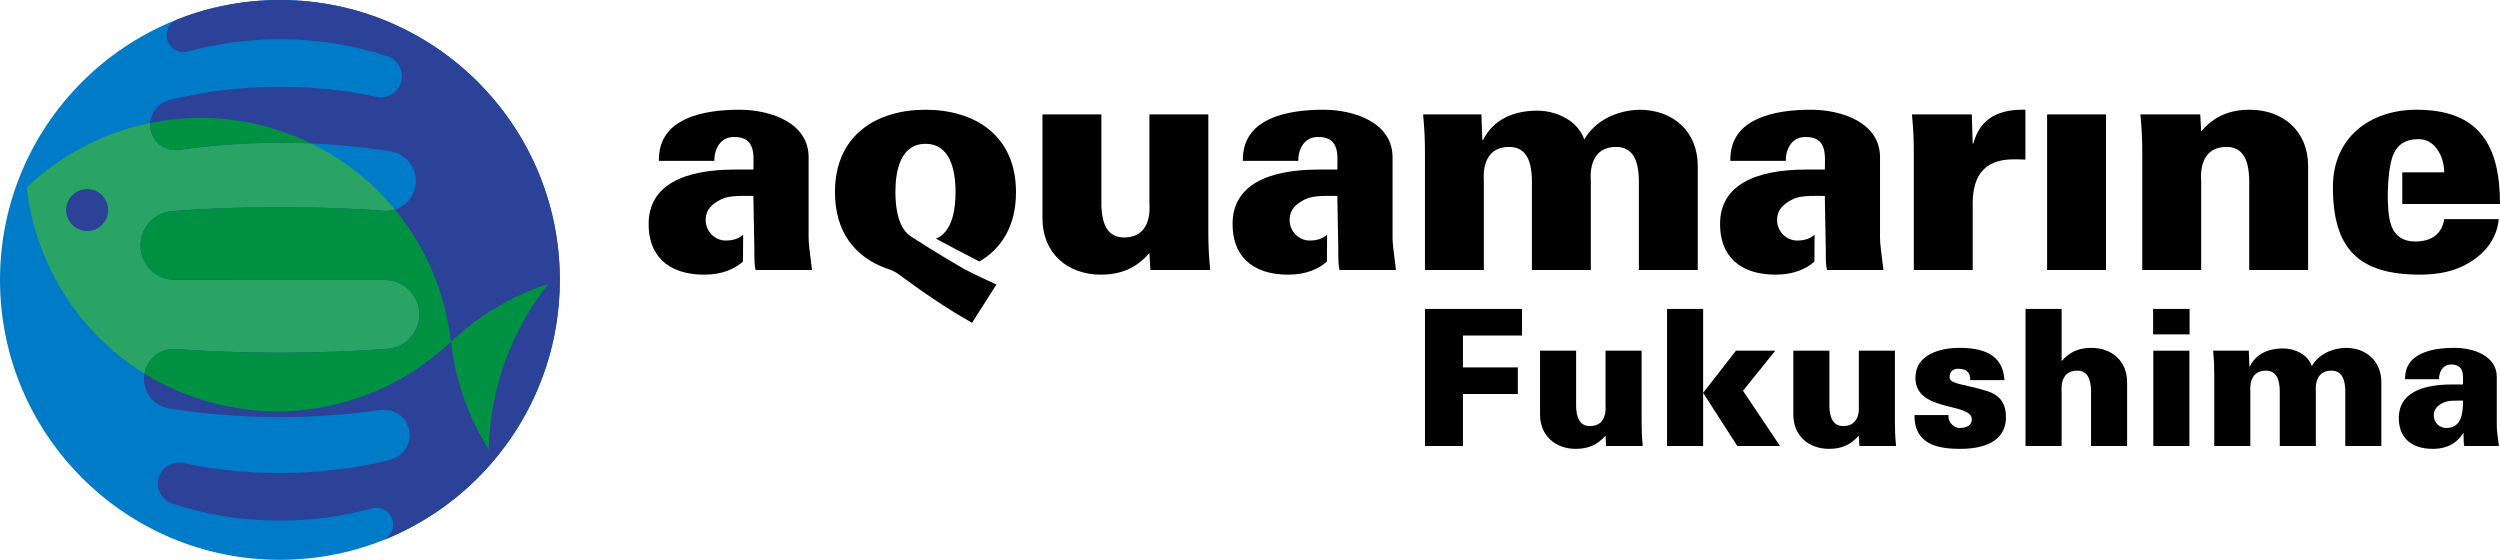 <?xml version="1.0" encoding="utf-8"?>
<!-- Generator: Adobe Illustrator 22.0.1, SVG Export Plug-In . SVG Version: 6.00 Build 0)  -->
<svg version="1.1" id="レイヤー_1" xmlns="http://www.w3.org/2000/svg" xmlns:xlink="http://www.w3.org/1999/xlink" x="0px"
	 y="0px" viewBox="0 0 730.498 163.584" enable-background="new 0 0 730.498 163.584" xml:space="preserve">
<g>
	<path fill="#007BC7" d="M81.791,163.584c45.173,0,81.793-36.62,81.793-81.791C163.583,36.62,126.963,0,81.791,0
		C36.62,0,0,36.62,0,81.793C0,126.964,36.62,163.584,81.791,163.584z"/>
	<path fill="#2AA464" d="M83.764,38.886C56.606,29.001,27.409,36.102,7.8,54.757c3.03,26.895,20.831,51.104,47.989,60.988
		c27.158,9.884,56.355,2.783,75.966-15.872C128.724,72.978,110.922,48.771,83.764,38.886z"/>
	<path fill="#2C4198" d="M23.373,67.137c3.183,1.159,6.704-0.482,7.862-3.666c1.16-3.183-0.481-6.704-3.665-7.862
		c-3.184-1.159-6.704,0.482-7.864,3.665C18.548,62.458,20.189,65.978,23.373,67.137z"/>
	<path fill="#2C4198" d="M81.791,0c45.173,0,81.793,36.62,81.793,81.793c0,34.583-21.465,64.154-51.799,76.117
		c1.842-0.728,3.098-2.504,3.098-4.605c0-2.739-2.221-4.959-4.959-4.959c-0.451,0-0.872,0.074-1.287,0.189
		c-8.437,2.333-17.462,3.598-26.846,3.598c-11.116,0-21.732-1.774-31.461-5c-2.44-0.809-4.199-3.127-4.199-5.839
		c0-3.381,2.741-6.12,6.12-6.12c0.432,0,0.893,0.016,1.298,0.104c8.867,1.914,18.364,2.951,28.241,2.951
		c11.382,0,22.258-1.377,32.248-3.884c3.249-0.816,5.672-3.728,5.672-7.225c0-4.088-3.317-7.403-7.405-7.403
		c-0.369,0-0.73,0.025-1.084,0.077c-9.244,1.347-19.14,2.077-29.43,2.077c-11.41,0-22.335-0.898-32.425-2.539
		c-4.129-0.672-7.298-4.298-7.298-8.622c0-4.829,3.913-8.742,8.741-8.742c0.232,0,0.496,0.021,0.724,0.037
		c9.522,0.684,19.693,1.053,30.259,1.053c10.983,0,21.537-0.398,31.38-1.135c5.244-0.392,9.355-4.705,9.355-10.04
		c0-5.566-4.511-10.078-10.078-10.078L51.134,81.78c-5.567,0-10.078-4.512-10.078-10.078c0-5.336,4.112-9.648,9.355-10.04
		c9.843-0.736,20.399-1.136,31.379-1.136c10.567,0,20.739,0.37,30.261,1.054c0.227,0.016,0.49,0.037,0.723,0.037
		c4.829,0,8.741-3.914,8.741-8.742c0-4.325-3.168-7.95-7.298-8.621c-10.089-1.642-21.015-2.539-32.426-2.539
		c-10.29,0-20.186,0.73-29.429,2.077c-0.354,0.052-0.716,0.077-1.083,0.077c-4.089,0-7.404-3.315-7.404-7.404
		c0-3.497,2.42-6.409,5.669-7.225c9.99-2.507,20.868-3.884,32.247-3.884c9.878,0,19.375,1.038,28.243,2.951
		c0.406,0.087,0.866,0.105,1.297,0.105c3.38,0,6.12-2.741,6.12-6.121c0-2.712-1.757-5.028-4.198-5.837
		c-9.728-3.227-20.345-5.001-31.462-5.001c-9.381,0-18.407,1.263-26.843,3.598c-0.416,0.115-0.837,0.188-1.288,0.188
		c-2.739,0-4.959-2.22-4.959-4.958c0-2.1,1.247-3.874,3.089-4.601C61.079,2.014,71.2,0,81.791,0z"/>
	<g>
		<path fill="#009143" d="M112.774,61.617c-0.232,0-0.496-0.021-0.723-0.037c-9.522-0.684-19.694-1.054-30.261-1.054
			c-10.98,0-21.536,0.4-31.379,1.136c-5.243,0.392-9.355,4.705-9.355,10.04c0,5.566,4.511,10.078,10.078,10.078l61.314,0.024
			c5.567,0,10.078,4.512,10.078,10.078c0,5.336-4.111,9.648-9.355,10.04c-9.843,0.737-20.398,1.135-31.38,1.135
			c-10.566,0-20.737-0.369-30.259-1.053c-0.228-0.016-0.491-0.037-0.724-0.037c-4.298,0-7.864,3.106-8.595,7.196
			c4.21,2.601,8.742,4.822,13.576,6.582c27.158,9.884,56.355,2.783,75.966-15.872c-1.6-14.207-7.326-27.661-16.371-38.653
			C114.559,61.478,113.682,61.617,112.774,61.617z"/>
		<path fill="#009143" d="M43.874,36.465c0,4.089,3.315,7.404,7.404,7.404c0.367,0,0.729-0.025,1.083-0.077
			c9.244-1.347,19.14-2.077,29.429-2.077c3.073,0,6.107,0.07,9.101,0.197c-2.298-1.119-4.673-2.134-7.128-3.026
			c-13.255-4.825-26.993-5.593-39.867-2.956C43.884,36.106,43.874,36.284,43.874,36.465z"/>
	</g>
	<path fill="#009143" d="M160.204,82.946c-10.516,3.421-20.268,9.182-28.45,16.927c1.297,11.269,5.107,22.018,11.031,31.444
		C143.247,113.081,149.685,96.336,160.204,82.946z"/>
</g>
<g>
	<g>
		<g>
			<path d="M427.474,130.325h-11.095V90.267h28.35v7.769h-17.255v9.322h16.034v7.765h-16.034V130.325z"/>
			<path d="M469.141,127.273c-2.387,2.775-5.162,3.883-8.712,3.883c-5.992,0-10.43-3.883-10.43-10.041v-18.643h10.542v16.367
				c0.112,2.719,0.775,5.657,4.051,5.657c5.212,0,4.549-5.712,4.549-6.045v-15.979h10.538v20.693c0,2.498,0.056,4.162,0.335,7.159
				h-10.708L469.141,127.273z"/>
			<path d="M487.114,130.325V90.267h10.541v40.059H487.114z M497.655,114.79l9.597-12.317h11.486l-9.432,11.707l10.819,16.146
				h-12.483L497.655,114.79z"/>
			<path d="M543.148,127.273c-2.384,2.775-5.16,3.883-8.71,3.883c-5.992,0-10.43-3.883-10.43-10.041v-18.643h10.541v16.367
				c0.111,2.719,0.778,5.657,4.05,5.657c5.215,0,4.549-5.712,4.549-6.045v-15.979h10.543v20.693c0,2.498,0.054,4.162,0.331,7.159
				h-10.707L543.148,127.273z"/>
			<path d="M575.713,111.073c0-0.943-0.167-1.774-0.665-2.331c-0.554-0.609-1.441-0.998-2.884-0.998
				c-1.554,0-2.496,0.89-2.496,2.498c0,2.053,4.269,1.941,10.873,3.995c3.327,1.056,5.601,3.106,5.601,7.657
				c0,7.377-6.933,9.263-13.315,9.263c-6.822,0-13.479-1.388-13.423-9.875h9.987c-0.168,0.833,0.109,1.776,0.72,2.498
				c0.612,0.719,1.5,1.276,2.496,1.276c2.055,0,3.553-0.778,3.553-2.554c0-4.937-16.478-1.994-16.478-12.094
				c0-6.88,7.321-8.765,12.871-8.765c6.602,0,12.704,1.721,13.148,9.431H575.713z"/>
			<path d="M591.859,130.325V90.267h10.543v15.258c2.384-2.773,5.157-3.883,8.709-3.883c5.989,0,10.429,3.883,10.429,10.041v18.643
				H611v-16.366c-0.11-2.719-0.778-5.66-4.049-5.66c-5.217,0-4.549,5.713-4.549,6.047v15.979H591.859z"/>
			<path d="M629.197,130.325v-27.853h10.541v27.853H629.197z M629.141,97.703v-7.436h10.653v7.436H629.141z"/>
			<path d="M657.269,107.077h0.112c1.941-3.827,5.604-5.27,9.763-5.27c3.385,0,7.212,1.775,8.379,5.16
				c1.885-3.329,5.713-5.215,9.876-5.326c5.99,0,10.429,3.883,10.429,10.041v18.643h-10.541v-16.366
				c-0.11-2.719-0.776-5.66-4.051-5.66c-5.213,0-4.547,5.713-4.547,6.047v15.979h-10.543v-16.366
				c-0.112-2.719-0.778-5.66-4.049-5.66c-5.217,0-4.551,5.713-4.551,6.047v15.979h-10.541v-20.694c0-2.497-0.054-4.163-0.334-7.158
				H657.1L657.269,107.077z"/>
			<path d="M711.141,121.393c0-1.942,1.217-2.94,2.772-3.717c1.443-0.722,3.55-0.61,5.771-0.61c0,3.717-0.389,7.99-4.938,7.99
				C712.749,125.055,711.141,123.39,711.141,121.393z M730.17,130.325c-0.39-3.329-0.61-4.549-0.61-5.716v-14.312
				c0.109-6.269-6.714-8.656-12.374-8.656c-3.106,0-6.711,0.333-9.598,1.665c-2.829,1.275-4.882,3.55-4.827,7.488h9.932
				c-0.057-1.663,0.776-4.159,3.328-4.271c4.216-0.166,3.662,3.384,3.662,5.825h-3.331c-9.095,0-15.31,2.774-15.422,9.544
				c-0.11,5.713,3.328,9.263,9.933,9.263c5.215,0,7.602-2.607,8.878-4.605h0.109c0,1.998,0,2.885,0.224,3.775H730.17z"/>
		</g>
		<g>
			<path d="M335.86,73.913c-3.895,4.527-8.425,6.338-14.221,6.338c-9.783,0-17.029-6.338-17.029-16.394V33.422h17.211v26.721
				c0.18,4.44,1.268,9.24,6.611,9.24c8.514,0,7.429-9.328,7.429-9.873V33.422h17.21v33.787c0,4.076,0.089,6.795,0.543,11.686
				h-17.481L335.86,73.913z"/>
			<path d="M433.13,40.941h0.182c3.171-6.25,9.148-8.604,15.942-8.604c5.525,0,11.773,2.896,13.677,8.423
				c3.081-5.435,9.329-8.516,16.122-8.694c9.783,0,17.029,6.339,17.029,16.394v30.436h-17.209V52.174
				c-0.181-4.44-1.268-9.24-6.613-9.24c-8.514,0-7.426,9.328-7.426,9.873v26.088h-17.211V52.174c-0.181-4.44-1.269-9.24-6.612-9.24
				c-8.515,0-7.429,9.328-7.429,9.873v26.088h-17.21V45.109c0-4.076-0.09-6.796-0.543-11.687h17.029L433.13,40.941z"/>
			<path d="M576.424,41.937h0.183c1.994-7.519,7.608-10.054,15.217-9.872v14.583c-1.269-0.092-2.445-0.092-3.623-0.092
				c-8.967,0.092-12.047,5.437-11.777,14.131v18.208h-17.209V45.109c0-4.076-0.091-6.796-0.542-11.687h17.481L576.424,41.937z"/>
			<path d="M598.163,78.895V33.422h17.21v45.473H598.163z"/>
			<path d="M643.179,38.404c3.895-4.528,8.425-6.339,14.222-6.339c9.783,0,17.029,6.339,17.029,16.394v30.436h-17.211V52.174
				c-0.181-4.44-1.269-9.24-6.611-9.24c-8.516,0-7.429,9.328-7.429,9.873v26.088h-17.209V45.109c0-4.076-0.09-6.796-0.545-11.687
				h17.483L643.179,38.404z"/>
			<path d="M236.276,69.564V46.196c0.181-10.237-10.96-14.131-20.2-14.131c-5.073,0-10.96,0.542-15.67,2.716
				c-4.62,2.084-7.971,5.797-7.88,12.229h16.213c-0.09-2.719,1.269-6.793,5.436-6.974c6.884-0.273,5.978,5.524,5.978,9.509h-5.435
				c-14.854,0-24.999,4.53-25.18,15.579c-0.181,9.331,5.435,15.127,16.213,15.127c5.406,0,8.946-1.715,11.346-3.804l0.06-7.878
				c-1.176,1.071-2.805,1.719-5.065,1.719c-3.262,0-5.887-2.717-5.887-5.979c0-3.171,1.992-4.8,4.528-6.066
				c2.356-1.178,5.798-0.998,9.421-0.998c0,0.244-0.001,0.486-0.003,0.732l0.276,14.758c0,3.261,0,4.71,0.362,6.16h16.486
				C236.637,73.459,236.276,71.466,236.276,69.564z"/>
			<path d="M406.903,69.564V46.196c0.181-10.237-10.961-14.131-20.199-14.131c-5.072,0-10.961,0.542-15.67,2.716
				c-4.62,2.084-7.971,5.797-7.882,12.229h16.215c-0.092-2.719,1.267-6.793,5.434-6.974c6.885-0.273,5.978,5.524,5.978,9.509h-5.435
				c-14.854,0-25,4.53-25.182,15.579c-0.182,9.331,5.435,15.127,16.215,15.127c5.406,0,8.945-1.715,11.346-3.804l0.059-7.878
				c-1.175,1.071-2.803,1.719-5.064,1.719c-3.261,0-5.888-2.717-5.888-5.979c0-3.171,1.992-4.8,4.529-6.066
				c2.354-1.178,5.797-0.998,9.419-0.998c0,0.244-0.002,0.486-0.003,0.732l0.275,14.758c0,3.261,0,4.71,0.363,6.16h16.485
				C407.265,73.459,406.903,71.466,406.903,69.564z"/>
			<path d="M549.342,69.564V46.196c0.182-10.237-10.96-14.131-20.198-14.131c-5.072,0-10.961,0.542-15.672,2.716
				c-4.619,2.084-7.971,5.797-7.879,12.229h16.214c-0.09-2.719,1.269-6.793,5.434-6.974c6.885-0.273,5.98,5.524,5.98,9.509h-5.437
				c-14.854,0-24.999,4.53-25.181,15.579c-0.181,9.331,5.436,15.127,16.215,15.127c5.405,0,8.944-1.715,11.346-3.804l0.059-7.878
				c-1.176,1.071-2.803,1.719-5.064,1.719c-3.261,0-5.89-2.717-5.89-5.979c0-3.171,1.993-4.8,4.53-6.066
				c2.355-1.178,5.797-0.998,9.422-0.998c0,0.244-0.002,0.486-0.004,0.732l0.276,14.758c0,3.261,0,4.71,0.362,6.16h16.484
				C549.705,73.459,549.342,71.466,549.342,69.564z"/>
			<path d="M266.6,69.362c-3.995-2.232-4.964-8.113-4.964-13.202c0-6.432,1.54-14.13,8.787-14.13c7.246,0,8.786,7.698,8.786,14.13
				c0,5.403-1.089,11.701-5.736,13.575c4.17,2.265,7.78,4.146,12.718,6.676c6.418-3.752,10.681-10.359,10.681-20.251
				c0-16.759-12.228-24.094-26.449-24.094s-26.45,7.335-26.45,24.094c0,11.794,6.061,18.915,14.608,22.102h-0.013
				c0.054,0.019,0.108,0.039,0.163,0.056c0.312,0.114,0.627,0.224,0.946,0.328c1.035,0.382,2.05,0.855,2.927,1.511
				c7.505,5.513,13.493,9.67,21.43,14.165l7.114-11.179c-3.261-1.518-6.568-3.022-9.58-4.628
				C281.569,78.515,274.295,74.36,266.6,69.362z"/>
			<path d="M705.77,70.561c-4.425,0-6.533-2.401-7.389-5.818l0,0c-0.075-0.289-0.139-0.6-0.197-0.931
				c-0.003-0.007-0.005-0.014-0.008-0.021c-0.975-5.377-0.431-15.895,1.434-19.215h0.005c1.108-2.242,3.045-3.748,6.518-3.906
				c2.626-0.182,4.619,0.996,5.977,2.898c1.36,1.902,2.083,4.348,2.083,6.793h-12.247l0.005,9.24h28.548
				c0-16.938-5.887-27.535-24.365-27.535c-13.679,0-24.458,8.152-24.458,22.554c0,17.843,7.245,25.633,25.455,25.633
				c5.343,0,10.415-0.996,14.401-3.531c4.349-2.537,8.062-6.793,8.604-12.681h-15.942C713.559,68.295,710.57,70.561,705.77,70.561z"
				/>
		</g>
	</g>
	<rect x="189.543" y="33.408" fill="none" width="540.595" height="96.915"/>
</g>
</svg>
